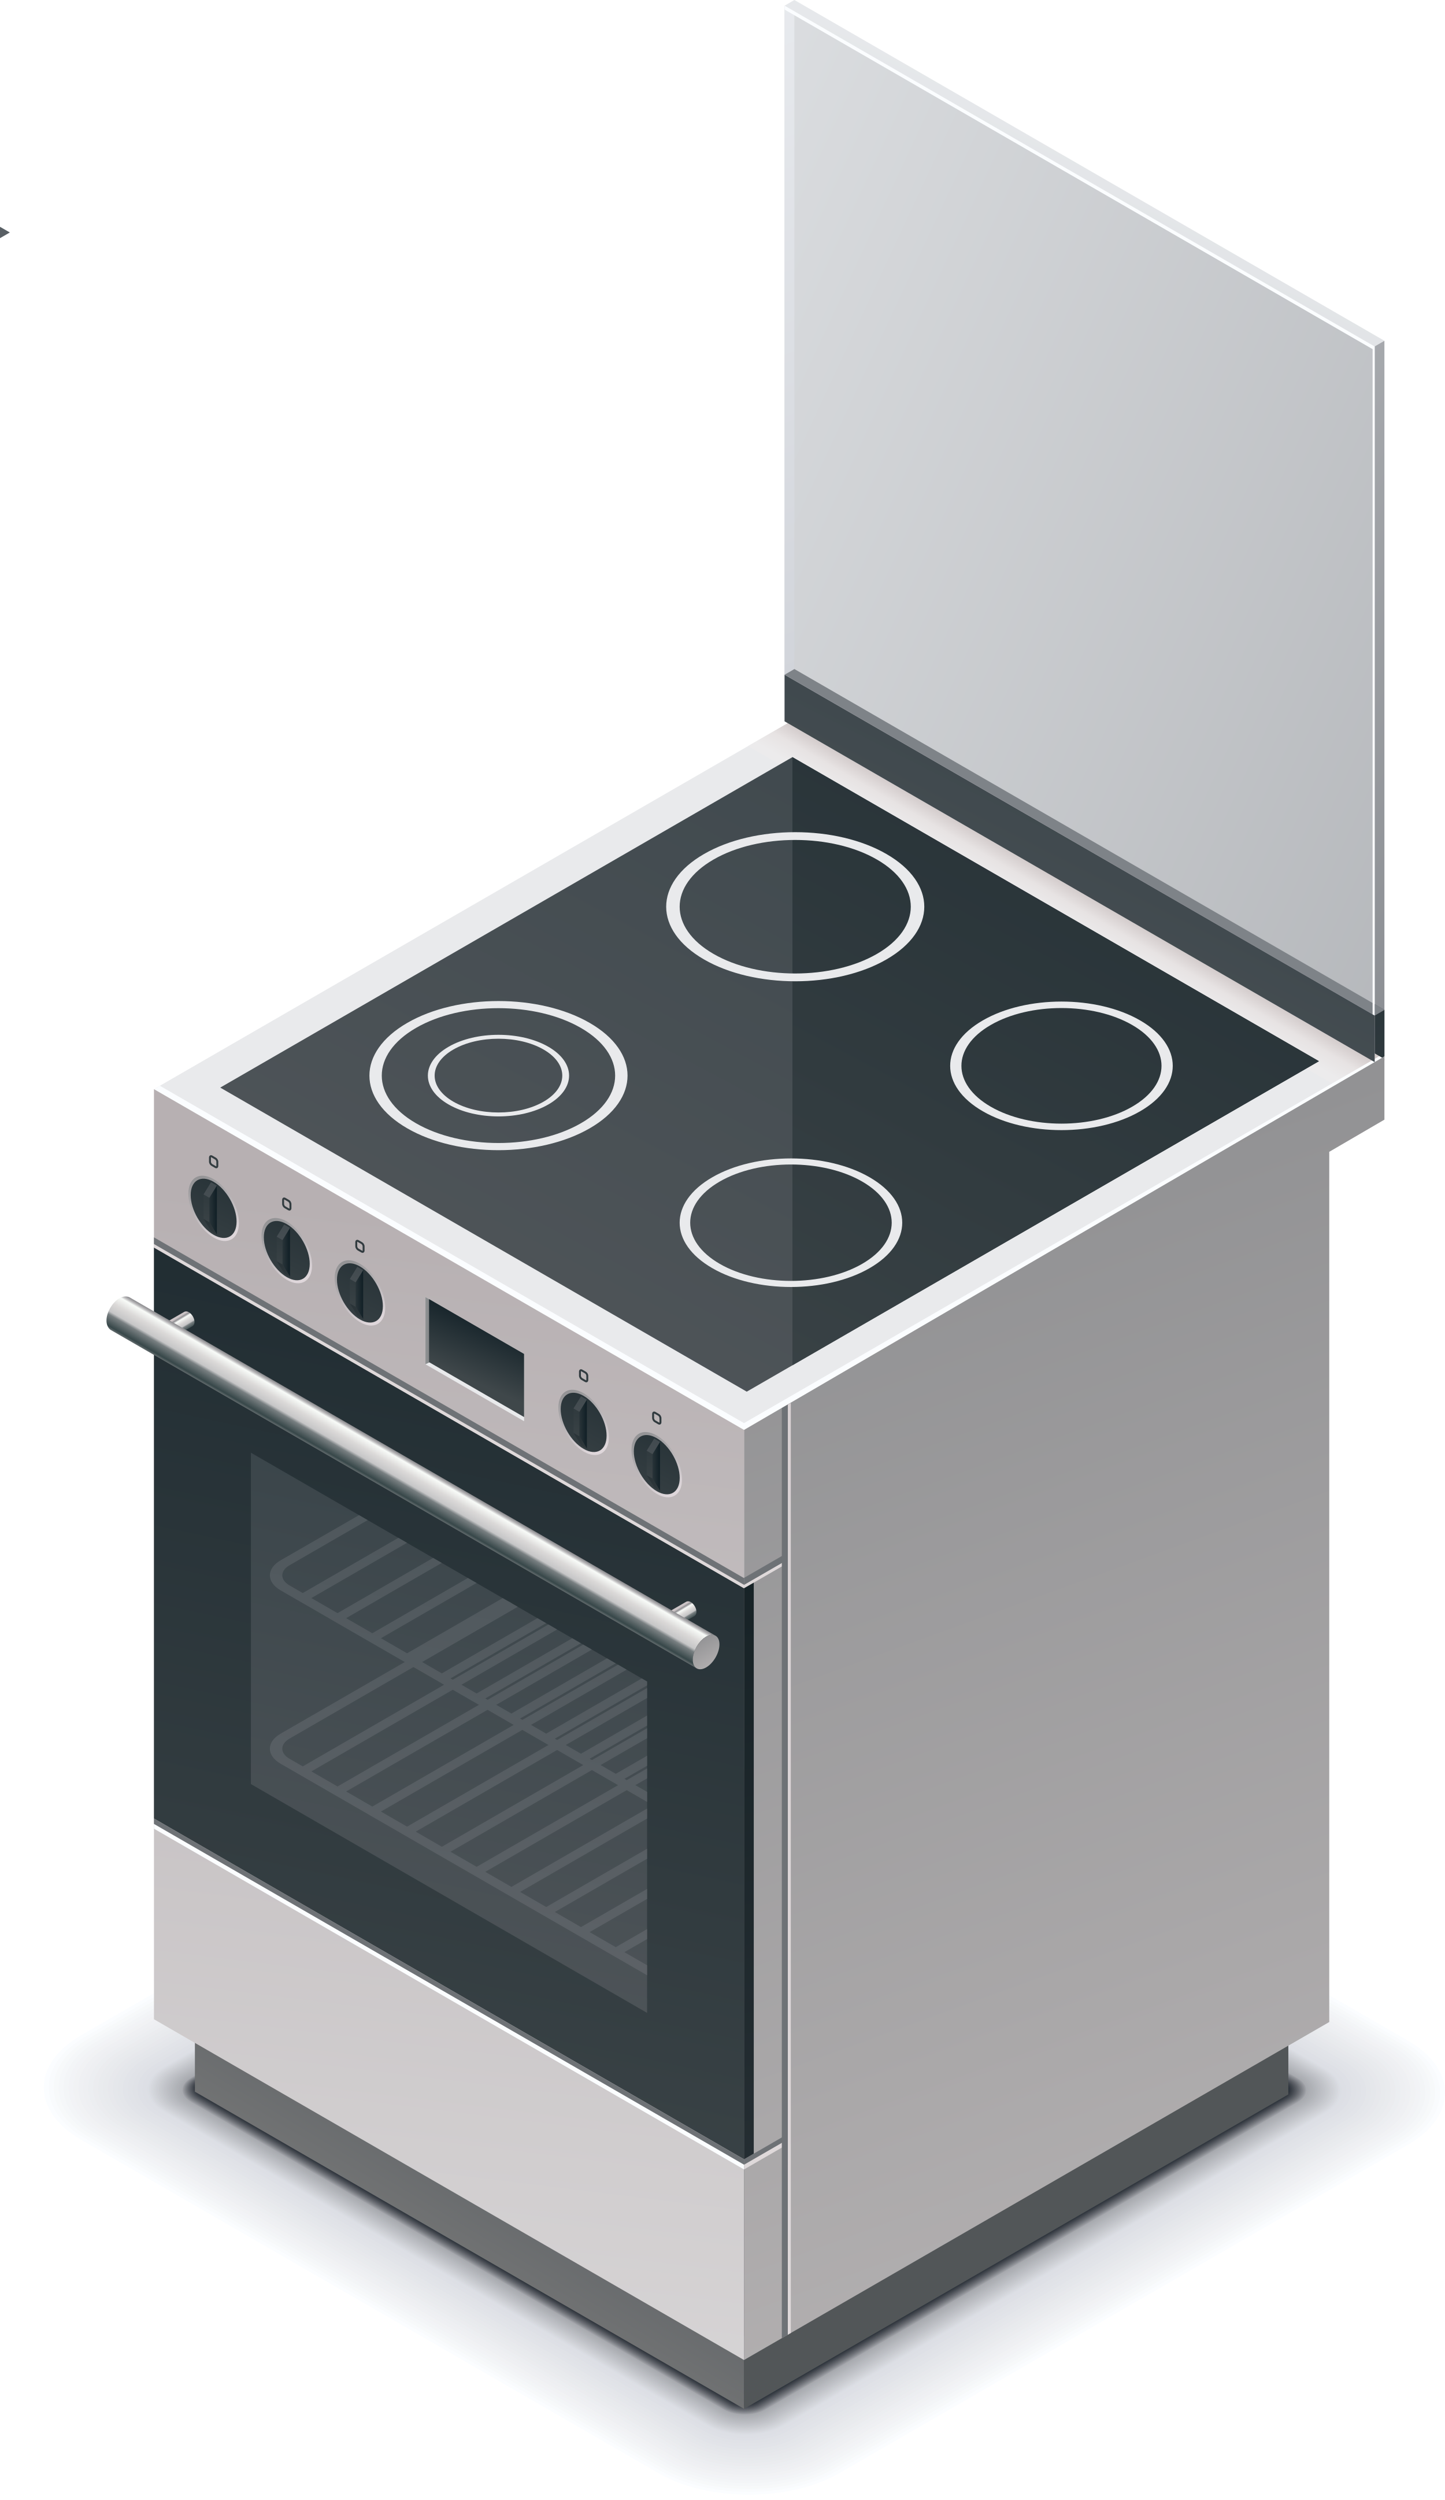 <?xml version="1.0" encoding="UTF-8"?> <svg xmlns="http://www.w3.org/2000/svg" width="170" height="294" viewBox="0 0 170 294" fill="none"> <path fill-rule="evenodd" clip-rule="evenodd" d="M1.155 27.344L0.003 28.01H0V26.676L1.155 27.341V27.344Z" fill="url(#paint0_linear)"></path> <path fill-rule="evenodd" clip-rule="evenodd" d="M162.874 40.078L161.724 40.743L92.306 0.668L93.459 0L162.874 40.078Z" fill="url(#paint1_linear)"></path> <path fill-rule="evenodd" clip-rule="evenodd" d="M161.72 124.911L162.872 124.245V40.078L161.72 40.743V124.911Z" fill="url(#paint2_linear)"></path> <path fill-rule="evenodd" clip-rule="evenodd" d="M159.144 45.228C159.925 45.678 160.559 45.313 160.559 44.41C160.559 43.507 159.922 42.408 159.144 41.958C158.362 41.508 157.725 41.873 157.725 42.776C157.725 43.679 158.362 44.778 159.144 45.228ZM95.465 8.466C96.247 8.916 96.881 8.551 96.881 7.648C96.881 6.745 96.247 5.646 95.465 5.196C94.684 4.746 94.049 5.108 94.049 6.011C94.049 6.915 94.686 8.013 95.465 8.466Z" fill="url(#paint3_linear)"></path> <path fill-rule="evenodd" clip-rule="evenodd" d="M162.873 118.769L161.723 119.434V124.908L162.873 124.245V118.769Z" fill="url(#paint4_linear)"></path> <path fill-rule="evenodd" clip-rule="evenodd" d="M162.872 118.769L161.723 119.434L161.72 119.432V118.098L162.872 118.766V118.769Z" fill="url(#paint5_linear)"></path> <path fill-rule="evenodd" clip-rule="evenodd" d="M9.531 239.384L76.426 200.765C82.268 197.393 91.827 197.393 97.674 200.765L165.62 239.993C171.461 243.365 171.458 248.893 165.62 252.262L98.727 290.884C92.889 294.251 83.318 294.254 77.48 290.884L9.531 251.656C3.692 248.284 3.687 242.759 9.531 239.384Z" fill="#FBFDFF"></path> <path fill-rule="evenodd" clip-rule="evenodd" d="M9.993 239.563C11.001 238.979 75.724 201.617 76.732 201.034C82.418 197.752 91.714 197.755 97.4 201.034C99.013 201.965 163.542 239.22 165.158 240.152C170.844 243.433 170.838 248.808 165.158 252.087C164.15 252.67 99.43 290.035 98.422 290.618C92.742 293.894 83.431 293.894 77.754 290.618C76.14 289.687 11.61 252.429 9.993 251.498C4.313 248.216 4.307 242.844 9.993 239.563Z" fill="#F9FBFD"></path> <path fill-rule="evenodd" clip-rule="evenodd" d="M10.451 239.741C12.473 238.574 75.022 202.464 77.044 201.297C82.565 198.109 91.606 198.109 97.131 201.297C100.361 203.163 161.472 238.441 164.7 240.307C170.221 243.496 170.216 248.72 164.7 251.905C162.678 253.072 100.132 289.182 98.11 290.352C92.595 293.534 83.542 293.537 78.023 290.352C74.793 288.486 13.68 253.205 10.451 251.339C4.936 248.153 4.93 242.929 10.451 239.741Z" fill="#F7F9FA"></path> <path fill-rule="evenodd" clip-rule="evenodd" d="M10.912 239.919C13.945 238.169 74.319 203.316 77.349 201.563C82.715 198.465 91.49 198.468 96.855 201.563C101.7 204.361 159.393 237.668 164.237 240.466C169.603 243.564 169.598 248.635 164.237 251.73C161.208 253.48 100.836 288.336 97.804 290.086C92.444 293.181 83.657 293.181 78.297 290.086C73.453 287.291 15.757 253.981 10.912 251.183C5.555 248.085 5.549 243.014 10.912 239.919Z" fill="#F5F7F9"></path> <path fill-rule="evenodd" clip-rule="evenodd" d="M11.374 240.095C15.417 237.762 73.611 204.165 77.657 201.829C82.862 198.822 91.376 198.822 96.583 201.829C103.042 205.556 157.317 236.892 163.776 240.622C168.98 243.626 168.975 248.547 163.776 251.549C159.73 253.882 101.539 287.481 97.492 289.817C92.294 292.818 83.765 292.821 78.566 289.817C72.108 286.088 17.833 254.751 11.374 251.022C6.175 248.023 6.169 243.102 11.374 240.095Z" fill="#F3F5F7"></path> <path fill-rule="evenodd" clip-rule="evenodd" d="M11.833 240.276C16.888 237.357 72.91 205.015 77.964 202.099C83.01 199.185 91.261 199.188 96.31 202.099C104.385 206.759 155.242 236.122 163.315 240.783C168.358 243.694 168.355 248.465 163.315 251.373C158.261 254.292 102.242 286.637 97.187 289.554C92.147 292.462 83.882 292.462 78.842 289.554C70.766 284.893 19.909 255.527 11.833 250.866C6.796 247.958 6.79 243.187 11.833 240.276Z" fill="#F2F3F6"></path> <path fill-rule="evenodd" clip-rule="evenodd" d="M12.295 240.452C18.36 236.952 72.208 205.862 78.276 202.362C83.16 199.542 91.153 199.542 96.038 202.362C105.727 207.957 153.167 235.341 162.857 240.936C167.741 243.756 167.735 248.377 162.857 251.195C156.789 254.694 102.944 285.785 96.876 289.287C91.997 292.102 83.992 292.105 79.114 289.287C69.424 283.692 21.985 256.305 12.295 250.71C7.416 247.893 7.411 243.272 12.295 240.452Z" fill="#F1F2F4"></path> <path fill-rule="evenodd" clip-rule="evenodd" d="M12.756 240.63C19.832 236.547 71.505 206.714 78.581 202.628C83.307 199.898 91.037 199.901 95.763 202.628C107.066 209.155 151.088 234.568 162.392 241.094C167.118 243.824 167.112 248.292 162.392 251.019C155.316 255.102 103.643 284.938 96.567 289.021C91.847 291.748 84.105 291.748 79.385 289.021C68.082 282.494 24.06 257.081 12.756 250.555C8.036 247.828 8.033 243.36 12.756 240.63Z" fill="#EFF0F3"></path> <path fill-rule="evenodd" clip-rule="evenodd" d="M13.217 240.809C21.304 236.139 70.805 207.563 78.889 202.891C83.456 200.255 90.926 200.255 95.493 202.891C108.413 210.352 149.012 233.792 161.932 241.25C166.497 243.889 166.494 248.205 161.932 250.838C153.848 255.507 104.35 284.086 96.263 288.755C91.701 291.388 84.221 291.391 79.659 288.755C66.739 281.297 26.137 257.854 13.217 250.396C8.655 247.76 8.65 243.445 13.217 240.809Z" fill="#EEEFF2"></path> <path fill-rule="evenodd" clip-rule="evenodd" d="M13.679 240.987C22.777 235.737 70.103 208.413 79.201 203.16C83.607 200.618 90.819 200.62 95.222 203.16C109.756 211.553 146.943 233.019 161.474 241.412C165.88 243.954 165.874 248.122 161.474 250.665C152.376 255.915 105.053 283.239 95.952 288.492C91.552 291.032 84.332 291.032 79.931 288.492C65.397 280.102 28.21 258.633 13.679 250.24C9.276 247.698 9.27 243.53 13.679 240.987Z" fill="#ECEEF1"></path> <path fill-rule="evenodd" clip-rule="evenodd" d="M14.14 241.162C24.246 235.327 69.4 209.259 79.506 203.424C83.753 200.974 90.702 200.974 94.949 203.424C111.098 212.748 144.864 232.243 161.012 241.567C165.259 244.019 165.254 248.034 161.012 250.484C150.906 256.32 105.754 282.387 95.646 288.223C91.404 290.669 84.447 290.672 80.203 288.223C64.054 278.898 30.288 259.403 14.14 250.079C9.898 247.63 9.893 243.614 14.14 241.162Z" fill="#EBECEF"></path> <path fill-rule="evenodd" clip-rule="evenodd" d="M14.599 241.344C25.721 234.922 68.693 210.115 79.815 203.693C83.901 201.331 90.589 201.334 94.675 203.693C112.437 213.949 142.789 231.47 160.554 241.726C164.637 244.085 164.634 247.95 160.554 250.305C149.431 256.727 106.46 281.537 95.338 287.957C91.257 290.315 84.558 290.315 80.478 287.957C62.715 277.704 32.364 260.179 14.599 249.923C10.516 247.567 10.513 243.702 14.599 241.344Z" fill="#E9EBEE"></path> <path fill-rule="evenodd" clip-rule="evenodd" d="M15.061 241.519C27.191 234.514 67.991 210.961 80.124 203.956C84.054 201.688 90.476 201.688 94.406 203.956C113.786 215.143 140.714 230.691 160.093 241.882C164.02 244.15 164.017 247.862 160.093 250.127C147.962 257.132 107.163 280.688 95.029 287.69C91.105 289.956 84.672 289.958 80.747 287.69C61.368 276.503 34.44 260.955 15.061 249.765C11.139 247.499 11.134 243.787 15.061 241.519Z" fill="#E8EAED"></path> <path fill-rule="evenodd" clip-rule="evenodd" d="M15.522 241.697C28.663 234.112 67.288 211.811 80.432 204.225C84.198 202.047 90.365 202.05 94.131 204.225C115.124 216.344 138.64 229.918 159.633 242.04C163.399 244.215 163.393 247.777 159.633 249.951C146.489 257.537 107.864 279.838 94.72 287.424C90.96 289.599 84.784 289.599 81.021 287.424C60.028 275.305 36.515 261.731 15.522 249.609C11.759 247.437 11.753 243.872 15.522 241.697Z" fill="#E7E8EC"></path> <path fill-rule="evenodd" clip-rule="evenodd" d="M15.981 241.876C30.133 233.704 66.587 212.66 80.739 204.488C84.346 202.407 90.25 202.407 93.86 204.488C116.467 217.542 136.563 229.143 159.17 242.196C162.774 244.277 162.771 247.689 159.17 249.77C145.017 257.942 108.567 278.986 94.412 287.158C90.81 289.236 84.898 289.239 81.291 287.158C58.684 274.107 38.588 262.504 15.981 249.45C12.38 247.372 12.374 243.957 15.981 241.876Z" fill="#E5E7EB"></path> <path fill-rule="evenodd" clip-rule="evenodd" d="M16.443 242.054C31.606 233.299 65.885 213.513 81.044 204.755C84.496 202.764 90.137 202.767 93.585 204.755C117.809 218.74 134.484 228.37 158.708 242.355C162.157 244.345 162.154 247.604 158.708 249.595C143.548 258.35 109.269 278.14 94.106 286.892C90.66 288.883 85.012 288.883 81.566 286.892C57.342 272.91 40.667 263.28 16.443 249.295C13 247.304 12.994 244.045 16.443 242.054Z" fill="#E4E6EA"></path> <path fill-rule="evenodd" clip-rule="evenodd" d="M16.904 242.23C33.077 232.894 65.181 214.359 81.355 205.018C84.642 203.121 90.028 203.121 93.316 205.018C119.153 219.937 132.413 227.591 158.251 242.507C161.539 244.407 161.533 247.519 158.251 249.414C142.078 258.749 109.973 277.284 93.797 286.623C90.515 288.52 85.124 288.523 81.836 286.623C55.999 271.706 42.741 264.053 16.904 249.136C13.619 247.242 13.613 244.13 16.904 242.23Z" fill="#E2E4E9"></path> <path fill-rule="evenodd" clip-rule="evenodd" d="M17.363 242.411C34.548 232.489 64.48 215.211 81.662 205.287C84.791 203.48 89.913 203.483 93.042 205.287C120.493 221.141 130.336 226.818 157.788 242.669C160.914 244.478 160.914 247.437 157.788 249.238C140.606 259.16 110.674 276.438 93.489 286.359C90.363 288.166 85.238 288.166 82.109 286.359C54.657 270.511 44.815 264.828 17.363 248.98C14.24 247.174 14.234 244.215 17.363 242.411Z" fill="#E1E3E8"></path> <path fill-rule="evenodd" clip-rule="evenodd" d="M17.828 242.587C36.023 232.082 63.778 216.058 81.973 205.553C84.944 203.84 89.803 203.84 92.77 205.553C121.839 222.336 128.261 226.042 157.329 242.825C160.297 244.538 160.294 247.349 157.329 249.06C139.131 259.565 111.376 275.588 93.181 286.093C90.216 287.804 85.349 287.806 82.384 286.093C53.315 269.311 46.896 265.604 17.828 248.822C14.863 247.112 14.857 244.303 17.828 242.587Z" fill="#E0E2E7"></path> <path fill-rule="evenodd" clip-rule="evenodd" d="M18.289 242.765C37.495 231.677 63.073 216.91 82.282 205.819C85.094 204.197 89.689 204.199 92.498 205.819C123.181 223.533 126.185 225.269 156.868 242.983C159.676 244.606 159.674 247.264 156.868 248.884C137.661 259.972 112.084 274.742 92.872 285.827C90.066 287.45 85.462 287.45 82.656 285.827C51.973 268.116 48.972 266.38 18.289 248.666C15.48 247.044 15.474 244.388 18.289 242.765Z" fill="#DEE0E6"></path> <path fill-rule="evenodd" clip-rule="evenodd" d="M18.748 242.943C38.968 231.272 62.371 217.757 82.591 206.082C85.241 204.553 89.579 204.553 92.226 206.082C124.523 224.731 124.112 224.49 156.409 243.139C159.056 244.668 159.054 247.177 156.409 248.703C136.189 260.374 112.786 273.889 92.563 285.561C89.919 287.09 85.575 287.093 82.928 285.561C50.631 266.915 51.044 267.156 18.748 248.507C16.103 246.981 16.098 244.473 18.748 242.943Z" fill="#DDDFE5"></path> <path fill-rule="evenodd" clip-rule="evenodd" d="M19.209 243.122C40.438 230.867 61.669 218.609 82.897 206.351C85.388 204.913 89.463 204.916 91.952 206.351C125.865 225.932 122.034 223.72 155.947 243.3C158.436 244.739 158.434 247.095 155.947 248.53C134.719 260.785 113.489 273.043 92.258 285.298C89.772 286.736 85.691 286.736 83.202 285.298C49.289 265.72 53.123 267.932 19.209 248.352C16.723 246.913 16.718 244.557 19.209 243.122Z" fill="#DBDEE4"></path> <path fill-rule="evenodd" clip-rule="evenodd" d="M19.361 243.178C40.57 230.935 61.784 218.688 82.998 206.436C85.436 205.029 89.425 205.032 91.86 206.436C125.754 226.005 121.9 223.78 155.791 243.348C158.226 244.756 158.223 247.063 155.791 248.468C134.583 260.711 113.369 272.958 92.152 285.207C89.72 286.614 85.724 286.614 83.289 285.207C49.396 265.641 53.252 267.867 19.361 248.298C16.929 246.893 16.924 244.586 19.361 243.178Z" fill="#D9DBE1"></path> <path fill-rule="evenodd" clip-rule="evenodd" d="M19.515 243.241C40.709 231.006 61.906 218.765 83.1 206.527C85.487 205.151 89.388 205.154 91.77 206.527C125.641 226.082 121.77 223.848 155.641 243.402C158.022 244.778 158.019 247.032 155.641 248.408C134.447 260.644 113.247 272.884 92.053 285.119C89.672 286.495 85.764 286.495 83.383 285.119C49.512 265.568 53.385 267.802 19.515 248.247C17.136 246.871 17.13 244.617 19.515 243.241Z" fill="#D6D8DE"></path> <path fill-rule="evenodd" clip-rule="evenodd" d="M19.671 243.297C40.848 231.074 62.028 218.844 83.205 206.615C85.538 205.27 89.352 205.27 91.683 206.615C125.531 226.158 121.637 223.91 155.486 243.456C157.816 244.801 157.813 247.007 155.486 248.352C134.309 260.575 113.129 272.805 91.952 285.031C89.624 286.376 85.804 286.376 83.477 285.031C49.626 265.491 53.522 267.739 19.674 248.193C17.343 246.848 17.338 244.645 19.671 243.297Z" fill="#D3D6DB"></path> <path fill-rule="evenodd" clip-rule="evenodd" d="M19.824 243.36C40.987 231.144 62.147 218.923 83.31 206.705C85.589 205.392 89.315 205.394 91.592 206.705C125.418 226.237 121.504 223.978 155.336 243.51C157.612 244.824 157.609 246.978 155.336 248.289C134.173 260.505 113.013 272.726 91.847 284.941C89.573 286.255 85.841 286.255 83.565 284.941C49.739 265.412 53.655 267.668 19.824 248.139C17.55 246.826 17.544 244.671 19.824 243.36Z" fill="#D1D3D8"></path> <path fill-rule="evenodd" clip-rule="evenodd" d="M19.976 243.416C41.119 231.21 62.265 219.003 83.408 206.79C85.634 205.508 89.272 205.511 91.495 206.79C125.301 226.311 121.368 224.04 155.174 243.558C157.397 244.841 157.394 246.945 155.174 248.227C134.031 260.434 112.885 272.641 91.739 284.85C89.519 286.133 85.875 286.133 83.652 284.85C49.846 265.33 53.782 267.603 19.976 248.086C17.756 246.803 17.751 244.702 19.976 243.416Z" fill="#CED0D6"></path> <path fill-rule="evenodd" clip-rule="evenodd" d="M20.13 243.479C41.259 231.28 62.385 219.082 83.514 206.881C85.686 205.629 89.236 205.632 91.408 206.881C125.197 226.39 121.238 224.105 155.027 243.615C157.196 244.866 157.193 246.922 155.027 248.171C133.898 260.369 112.769 272.567 91.64 284.765C89.474 286.017 85.915 286.017 83.746 284.765C49.96 265.259 53.919 267.544 20.13 248.035C17.963 246.786 17.958 244.73 20.13 243.479Z" fill="#CCCED3"></path> <path fill-rule="evenodd" clip-rule="evenodd" d="M20.285 243.535C41.394 231.348 62.506 219.161 83.615 206.969C85.733 205.745 89.202 205.748 91.317 206.969C125.083 226.467 121.107 224.168 154.871 243.666C156.989 244.889 156.983 246.891 154.871 248.111C133.762 260.298 112.65 272.485 91.538 284.675C89.425 285.895 85.951 285.898 83.836 284.675C50.07 265.18 54.048 267.476 20.285 247.981C18.169 246.763 18.167 244.759 20.285 243.535Z" fill="#C9CBD0"></path> <path fill-rule="evenodd" clip-rule="evenodd" d="M20.434 243.595C41.526 231.419 62.621 219.238 83.716 207.059C85.781 205.87 89.161 205.87 91.226 207.059C124.969 226.543 120.971 224.235 154.717 243.719C156.782 244.909 156.779 246.862 154.717 248.052C133.625 260.23 112.53 272.411 91.432 284.587C89.371 285.776 85.987 285.776 83.926 284.587C50.18 265.103 54.181 267.414 20.434 247.93C18.376 246.741 18.37 244.787 20.434 243.595Z" fill="#C6C9CE"></path> <path fill-rule="evenodd" clip-rule="evenodd" d="M20.591 243.654C41.666 231.487 62.745 219.317 83.82 207.144C85.833 205.986 89.123 205.986 91.136 207.144C124.86 226.617 120.839 224.298 154.563 243.77C156.573 244.928 156.571 246.834 154.563 247.992C133.488 260.159 112.407 272.329 91.332 284.499C89.324 285.657 86.025 285.657 84.018 284.499C50.294 265.03 54.315 267.349 20.591 247.876C18.584 246.718 18.578 244.815 20.591 243.654Z" fill="#C4C6CB"></path> <path fill-rule="evenodd" clip-rule="evenodd" d="M20.744 243.714C41.805 231.558 62.864 219.396 83.925 207.235C85.884 206.108 89.089 206.108 91.049 207.235C124.75 226.696 120.712 224.363 154.416 243.824C156.37 244.951 156.367 246.806 154.416 247.933C133.355 260.091 112.294 272.253 91.236 284.412C89.282 285.539 86.071 285.539 84.114 284.412C50.41 264.953 54.451 267.284 20.747 247.825C18.791 246.695 18.785 244.844 20.744 243.714Z" fill="#C1C3C9"></path> <path fill-rule="evenodd" clip-rule="evenodd" d="M20.897 243.773C41.941 231.623 62.982 219.475 84.026 207.325C85.932 206.224 89.046 206.227 90.952 207.325C124.636 226.769 120.576 224.428 154.254 243.872C156.16 244.974 156.154 246.774 154.254 247.873C133.21 260.02 112.169 272.17 91.122 284.318C89.222 285.416 86.099 285.419 84.196 284.318C50.515 264.874 54.575 267.218 20.897 247.771C18.997 246.672 18.994 244.874 20.897 243.773Z" fill="#BFC1C6"></path> <path fill-rule="evenodd" clip-rule="evenodd" d="M21.05 243.833C42.077 231.694 63.104 219.555 84.128 207.416C85.98 206.346 89.012 206.349 90.861 207.416C124.523 226.849 120.443 224.493 154.104 243.929C155.953 244.999 155.947 246.749 154.104 247.816C133.077 259.955 112.05 272.097 91.023 284.233C89.177 285.3 86.138 285.303 84.289 284.233C50.628 264.8 54.711 267.156 21.05 247.72C19.204 246.653 19.201 244.9 21.05 243.833Z" fill="#BCBEC4"></path> <path fill-rule="evenodd" clip-rule="evenodd" d="M21.205 243.892C42.215 231.762 63.223 219.634 84.233 207.501C86.034 206.462 88.975 206.465 90.773 207.501C124.415 226.923 120.315 224.553 153.954 243.977C155.752 245.016 155.746 246.718 153.954 247.754C132.944 259.882 111.934 272.012 90.924 284.142C89.128 285.179 86.178 285.182 84.383 284.142C50.744 264.724 54.844 267.091 21.205 247.667C19.41 246.63 19.407 244.928 21.205 243.892Z" fill="#BABCC1"></path> <path fill-rule="evenodd" clip-rule="evenodd" d="M21.358 243.951C42.351 231.832 63.341 219.711 84.334 207.592C86.081 206.586 88.936 206.586 90.683 207.592C124.302 226.999 120.179 224.623 153.798 244.031C155.539 245.036 155.536 246.689 153.798 247.695C132.805 259.814 111.812 271.938 90.819 284.055C89.077 285.06 86.214 285.06 84.473 284.055C50.854 264.647 54.977 267.026 21.358 247.615C19.617 246.607 19.611 244.959 21.358 243.951Z" fill="#B7BABF"></path> <path fill-rule="evenodd" clip-rule="evenodd" d="M21.511 244.008C42.485 231.9 63.461 219.79 84.437 207.679C86.133 206.703 88.899 206.703 90.593 207.679C124.189 227.078 120.046 224.686 153.645 244.082C155.339 245.059 155.333 246.658 153.645 247.635C132.672 259.743 111.696 271.856 90.717 283.964C89.027 284.938 86.255 284.941 84.564 283.964C50.965 264.565 55.111 266.958 21.511 247.562C19.824 246.585 19.821 244.988 21.511 244.008Z" fill="#B5B7BC"></path> <path fill-rule="evenodd" clip-rule="evenodd" d="M21.663 244.07C42.623 231.971 63.582 219.869 84.538 207.77C86.177 206.824 88.859 206.824 90.498 207.77C124.075 227.158 119.912 224.751 153.489 244.138C155.125 245.084 155.12 246.636 153.489 247.579C132.53 259.678 111.568 271.783 90.611 283.879C88.978 284.822 86.288 284.825 84.654 283.879C51.077 264.494 55.24 266.898 21.663 247.511C20.03 246.565 20.027 245.016 21.663 244.07Z" fill="#B2B5BA"></path> <path fill-rule="evenodd" clip-rule="evenodd" d="M21.82 244.127C42.762 232.037 63.701 219.949 84.643 207.855C86.232 206.941 88.826 206.941 90.411 207.855C123.971 227.229 119.783 224.813 153.34 244.187C154.925 245.101 154.92 246.605 153.34 247.517C132.397 259.607 111.455 271.698 90.513 283.789C88.93 284.7 86.328 284.703 84.748 283.789C51.189 264.415 55.377 266.833 21.82 247.457C20.237 246.545 20.234 245.045 21.82 244.127Z" fill="#B0B2B7"></path> <path fill-rule="evenodd" clip-rule="evenodd" d="M21.969 244.189C42.897 232.107 63.817 220.028 84.745 207.946C86.277 207.059 88.785 207.062 90.317 207.946C123.854 227.308 119.646 224.878 153.183 244.24C154.712 245.126 154.707 246.573 153.183 247.457C132.255 259.539 111.333 271.621 90.405 283.701C88.879 284.584 86.362 284.587 84.833 283.701C51.299 264.339 55.506 266.768 21.969 247.406C20.443 246.522 20.44 245.073 21.969 244.189Z" fill="#AEB0B5"></path> <path fill-rule="evenodd" clip-rule="evenodd" d="M22.125 244.246C43.033 232.175 63.941 220.107 84.847 208.033C86.325 207.181 88.746 207.181 90.227 208.033C123.741 227.384 119.513 224.943 153.027 244.294C154.505 245.146 154.502 246.548 153.027 247.4C132.119 259.471 111.211 271.542 90.303 283.613C88.828 284.462 86.401 284.465 84.926 283.613C51.412 264.262 55.639 266.703 22.125 247.352C20.65 246.5 20.647 245.101 22.125 244.246Z" fill="#ABAEB3"></path> <path fill-rule="evenodd" clip-rule="evenodd" d="M22.279 244.308C43.172 232.246 64.061 220.184 84.952 208.124C86.379 207.303 88.712 207.303 90.139 208.124C123.631 227.461 119.384 225.011 152.878 244.348C154.302 245.169 154.296 246.52 152.878 247.341C131.984 259.403 111.093 271.468 90.202 283.525C88.78 284.344 86.439 284.346 85.017 283.525C51.526 264.189 55.773 266.638 22.279 247.301C20.857 246.477 20.854 245.132 22.279 244.308Z" fill="#A9ABB0"></path> <path fill-rule="evenodd" clip-rule="evenodd" d="M22.431 244.365C43.305 232.314 64.177 220.263 85.051 208.209C86.424 207.419 88.669 207.419 90.046 208.209C123.517 227.534 119.247 225.071 152.722 244.396C154.092 245.186 154.086 246.486 152.722 247.279C131.848 259.33 110.973 271.383 90.099 283.435C88.732 284.222 86.478 284.225 85.107 283.435C51.636 264.109 55.906 266.573 22.431 247.247C21.064 246.455 21.061 245.158 22.431 244.365Z" fill="#A7A9AE"></path> <path fill-rule="evenodd" clip-rule="evenodd" d="M22.487 244.385C42.367 232.906 65.204 219.722 85.081 208.243C86.432 207.467 88.632 207.467 89.977 208.243C121.857 226.648 120.764 226.017 152.642 244.422C153.99 245.197 153.984 246.474 152.642 247.247C132.761 258.726 109.925 271.91 90.045 283.389C88.703 284.159 86.494 284.162 85.149 283.389C53.272 264.984 54.364 265.616 22.484 247.208C21.145 246.432 21.142 245.161 22.487 244.385Z" fill="#9EA0A6"></path> <path fill-rule="evenodd" clip-rule="evenodd" d="M22.547 244.402C41.433 233.497 66.232 219.184 85.118 208.277C86.438 207.515 88.598 207.515 89.918 208.277C120.201 225.762 122.285 226.968 152.568 244.45C153.888 245.211 153.882 246.46 152.568 247.222C133.682 258.126 108.883 272.442 89.997 283.347C88.68 284.106 86.517 284.108 85.2 283.347C54.917 265.862 52.83 264.656 22.547 247.174C21.23 246.412 21.227 245.163 22.547 244.402Z" fill="#97999F"></path> <path fill-rule="evenodd" clip-rule="evenodd" d="M22.602 244.422C40.495 234.092 67.255 218.643 85.148 208.311C86.442 207.563 88.557 207.563 89.851 208.311C118.543 224.875 123.801 227.914 152.493 244.475C153.785 245.223 153.779 246.446 152.493 247.191C134.601 257.517 107.837 272.969 89.945 283.301C88.656 284.043 86.533 284.046 85.244 283.301C56.552 266.734 51.294 263.699 22.602 247.134C21.314 246.389 21.311 245.166 22.602 244.422Z" fill="#909398"></path> <path fill-rule="evenodd" clip-rule="evenodd" d="M22.661 244.436C39.56 234.681 68.28 218.097 85.179 208.339C86.447 207.612 88.52 207.612 89.786 208.339C116.881 223.984 125.319 228.857 152.417 244.501C153.679 245.231 153.674 246.429 152.417 247.157C135.518 256.911 106.795 273.499 89.896 283.253C88.633 283.981 86.552 283.984 85.292 283.253C58.194 267.609 49.756 262.736 22.661 247.092C21.398 246.367 21.393 245.169 22.661 244.436Z" fill="#8A8C92"></path> <path fill-rule="evenodd" clip-rule="evenodd" d="M22.713 244.456C38.618 235.273 69.304 217.556 85.206 208.373C86.446 207.66 88.476 207.66 89.716 208.373C115.22 223.097 126.832 229.802 152.336 244.529C153.576 245.246 153.57 246.418 152.336 247.131C136.431 256.314 105.746 274.031 89.841 283.214C88.603 283.924 86.57 283.927 85.333 283.214C59.829 268.49 48.217 261.785 22.713 247.058C21.482 246.344 21.476 245.172 22.713 244.456Z" fill="#83868C"></path> <path fill-rule="evenodd" clip-rule="evenodd" d="M22.775 244.472C37.685 235.867 70.333 217.018 85.244 208.407C86.459 207.708 88.444 207.71 89.658 208.407C113.565 222.211 128.357 230.754 152.264 244.557C153.476 245.257 153.47 246.404 152.264 247.103C137.353 255.711 104.705 274.56 89.794 283.168C88.582 283.865 86.592 283.868 85.38 283.168C61.473 269.365 46.681 260.822 22.775 247.018C21.566 246.319 21.563 245.175 22.775 244.472Z" fill="#7D8086"></path> <path fill-rule="evenodd" clip-rule="evenodd" d="M22.828 244.492C36.745 236.459 71.355 216.474 85.272 208.441C86.461 207.759 88.401 207.759 89.587 208.441C111.903 221.325 129.869 231.699 152.181 244.583C153.368 245.268 153.362 246.392 152.181 247.075C138.267 255.108 103.654 275.093 89.737 283.126C88.554 283.805 86.606 283.808 85.425 283.126C63.11 270.239 45.141 259.867 22.828 246.984C21.647 246.299 21.644 245.177 22.828 244.492Z" fill="#777A80"></path> <path fill-rule="evenodd" clip-rule="evenodd" d="M22.887 244.512C35.807 237.051 72.38 215.933 85.303 208.472C86.464 207.804 88.364 207.804 89.522 208.472C110.243 220.436 131.386 232.642 152.11 244.608C153.268 245.277 153.263 246.375 152.11 247.041C139.187 254.502 102.615 275.619 89.689 283.081C88.534 283.743 86.628 283.746 85.473 283.081C64.752 271.114 43.608 258.911 22.887 246.944C21.729 246.276 21.726 245.18 22.887 244.512Z" fill="#71747A"></path> <path fill-rule="evenodd" clip-rule="evenodd" d="M22.941 244.529C34.87 237.643 73.405 215.395 85.334 208.506C86.467 207.852 88.324 207.855 89.457 208.506C108.584 219.546 132.904 233.591 152.031 244.634C153.161 245.288 153.155 246.361 152.031 247.015C140.102 253.902 101.567 276.149 89.638 283.038C88.508 283.687 86.645 283.689 85.515 283.038C66.388 271.995 42.068 257.953 22.941 246.908C21.814 246.254 21.811 245.183 22.941 244.529Z" fill="#6B6E75"></path> <path fill-rule="evenodd" clip-rule="evenodd" d="M23 244.546C33.932 238.235 74.432 214.852 85.364 208.537C86.474 207.898 88.284 207.898 89.391 208.537C106.924 218.657 134.418 234.537 151.954 244.659C153.061 245.299 153.055 246.347 151.954 246.981C141.021 253.293 100.522 276.676 89.586 282.99C88.482 283.624 86.667 283.627 85.563 282.99C68.03 272.867 40.533 256.991 23 246.868C21.895 246.231 21.893 245.186 23 244.546Z" fill="#66696F"></path> <path fill-rule="evenodd" clip-rule="evenodd" d="M23.054 244.563C32.996 238.826 75.455 214.308 85.396 208.569C86.478 207.946 88.245 207.948 89.326 208.569C105.265 217.774 135.939 235.482 151.878 244.685C152.957 245.308 152.951 246.33 151.878 246.953C141.936 252.69 99.475 277.208 89.536 282.945C88.46 283.568 86.682 283.57 85.606 282.945C69.667 273.742 38.996 256.034 23.054 246.831C21.981 246.208 21.975 245.189 23.054 244.563Z" fill="#60636A"></path> <path fill-rule="evenodd" clip-rule="evenodd" d="M23.114 244.583C32.058 239.418 76.483 213.767 85.427 208.603C86.484 207.997 88.205 207.997 89.261 208.603C103.606 216.888 137.457 236.428 151.802 244.713C152.855 245.319 152.849 246.316 151.802 246.922C142.857 252.087 98.43 277.738 89.485 282.899C88.437 283.505 86.704 283.508 85.654 282.899C71.309 274.617 37.458 255.077 23.114 246.794C22.066 246.188 22.06 245.192 23.114 244.583Z" fill="#5A5E65"></path> <path fill-rule="evenodd" clip-rule="evenodd" d="M23.167 244.6C31.121 240.01 77.504 213.229 85.458 208.637C86.486 208.045 88.165 208.048 89.193 208.637C101.943 216.001 138.969 237.377 151.719 244.739C152.744 245.33 152.739 246.305 151.719 246.896C143.768 251.486 97.382 278.267 89.431 282.857C88.409 283.449 86.718 283.451 85.696 282.857C72.946 275.495 35.92 254.12 23.167 246.758C22.148 246.166 22.142 245.195 23.167 244.6Z" fill="#555960"></path> <path fill-rule="evenodd" clip-rule="evenodd" d="M23.228 244.62C30.185 240.602 78.533 212.688 85.49 208.67C86.493 208.093 88.129 208.096 89.129 208.67C100.285 215.112 140.49 238.325 151.647 244.767C152.646 245.342 152.641 246.29 151.647 246.865C144.687 250.883 96.338 278.796 89.381 282.812C88.384 283.386 86.739 283.389 85.743 282.812C74.586 276.373 34.384 253.16 23.228 246.718C22.231 246.143 22.225 245.197 23.228 244.62Z" fill="#50545B"></path> <path fill-rule="evenodd" clip-rule="evenodd" d="M23.281 244.64C29.244 241.194 79.555 212.145 85.518 208.704C86.495 208.144 88.087 208.144 89.061 208.704C98.626 214.226 142.002 239.271 151.567 244.792C152.541 245.353 152.535 246.276 151.567 246.837C145.604 250.28 95.29 279.329 89.327 282.769C88.359 283.327 86.756 283.33 85.787 282.769C76.222 277.248 32.846 252.205 23.281 246.684C22.313 246.12 22.31 245.2 23.281 244.64Z" fill="#4B4F56"></path> <path fill-rule="evenodd" clip-rule="evenodd" d="M23.341 244.657C28.31 241.788 80.583 211.607 85.555 208.736C86.504 208.189 88.053 208.192 89.001 208.736C96.969 213.337 143.525 240.217 151.493 244.818C152.439 245.362 152.433 246.262 151.493 246.806C146.524 249.674 94.248 279.855 89.279 282.724C88.336 283.267 86.776 283.27 85.833 282.724C77.865 278.123 31.308 251.246 23.341 246.644C22.398 246.095 22.395 245.203 23.341 244.657Z" fill="#454A51"></path> <path fill-rule="evenodd" clip-rule="evenodd" d="M23.394 244.674C27.369 242.377 81.608 211.063 85.583 208.767C86.503 208.234 88.01 208.234 88.933 208.767C95.309 212.448 145.04 241.16 151.414 244.841C152.334 245.373 152.328 246.245 151.414 246.775C147.438 249.071 93.2 280.382 89.225 282.679C88.31 283.208 86.795 283.211 85.875 282.679C79.501 278.998 29.771 250.289 23.394 246.605C22.479 246.075 22.477 245.206 23.394 244.674Z" fill="#40454D"></path> <path fill-rule="evenodd" clip-rule="evenodd" d="M23.454 244.691C26.435 242.972 82.633 210.522 85.615 208.798C86.509 208.283 87.973 208.285 88.865 208.798C93.645 211.562 146.555 242.108 151.337 244.869C152.229 245.384 152.224 246.228 151.337 246.743C148.356 248.465 92.158 280.912 89.177 282.633C88.287 283.149 86.815 283.151 85.926 282.633C81.146 279.873 28.236 249.326 23.454 246.568C22.564 246.053 22.559 245.209 23.454 244.691Z" fill="#3C4148"></path> <path fill-rule="evenodd" clip-rule="evenodd" d="M23.507 244.71C25.495 243.564 83.655 209.979 85.643 208.832C86.515 208.331 87.934 208.334 88.797 208.832C91.986 210.672 148.073 243.054 151.261 244.894C152.127 245.396 152.122 246.217 151.261 246.715C149.273 247.862 91.111 281.444 89.123 282.591C88.259 283.089 86.829 283.092 85.969 282.591C82.78 280.75 26.696 248.372 23.507 246.531C22.649 246.03 22.644 245.211 23.507 244.71Z" fill="#373C44"></path> <path fill-rule="evenodd" clip-rule="evenodd" d="M23.567 244.727C24.561 244.155 84.683 209.441 85.68 208.866C86.521 208.382 87.897 208.385 88.738 208.866C90.332 209.786 149.591 244.003 151.188 244.923C152.026 245.407 152.02 246.203 151.188 246.687C150.191 247.259 90.069 281.973 89.075 282.545C88.237 283.03 86.852 283.032 86.017 282.545C84.423 281.625 25.161 247.412 23.567 246.494C22.732 246.007 22.726 245.214 23.567 244.727Z" fill="#323840"></path> <path fill-rule="evenodd" clip-rule="evenodd" d="M23.621 244.747L85.708 208.9C86.523 208.43 87.857 208.433 88.67 208.9L151.108 244.948C151.921 245.418 151.915 246.188 151.108 246.658L89.021 282.503C88.211 282.97 86.869 282.973 86.059 282.503L23.621 246.457C22.814 245.985 22.808 245.217 23.621 244.747Z" fill="#2D343C"></path> <path fill-rule="evenodd" clip-rule="evenodd" d="M151.57 237.816L87.531 274.787V283.31L151.57 246.336V237.816Z" fill="url(#paint6_linear)"></path> <path fill-rule="evenodd" clip-rule="evenodd" d="M162.966 124.625L87.531 168.179L18.116 128.099L93.554 84.547L162.966 124.625Z" fill="#E9EAEC"></path> <path fill-rule="evenodd" clip-rule="evenodd" d="M162.967 124.625L157.417 127.83L88.002 87.752L93.552 84.547L162.967 124.625Z" fill="url(#paint7_linear)"></path> <path fill-rule="evenodd" clip-rule="evenodd" d="M162.966 124.625L87.531 168.179L18.113 128.102L18.81 127.7L87.531 167.378L162.27 124.223L162.966 124.625Z" fill="#FBFDFF"></path> <path fill-rule="evenodd" clip-rule="evenodd" d="M22.93 237.49L87.531 274.787V283.31L22.93 246.013V237.49Z" fill="url(#paint8_linear)"></path> <path fill-rule="evenodd" clip-rule="evenodd" d="M87.531 168.179V175.618V277.568L156.383 237.816V135.469L162.873 131.684V124.245L87.531 168.179Z" fill="url(#paint9_linear)"></path> <path fill-rule="evenodd" clip-rule="evenodd" d="M18.113 128.102L87.531 168.179V277.568L18.113 237.49V128.102Z" fill="url(#paint10_linear)"></path> <path fill-rule="evenodd" clip-rule="evenodd" d="M18.113 146.728L87.531 186.802V253.958L18.113 213.88V146.728Z" fill="url(#paint11_linear)"></path> <path fill-rule="evenodd" clip-rule="evenodd" d="M18.113 146.728L87.531 186.803V186.168L18.113 146.091V146.728Z" fill="url(#paint12_linear)"></path> <path fill-rule="evenodd" clip-rule="evenodd" d="M18.113 215.078L87.531 255.156V254.522L18.113 214.444V215.078Z" fill="#FBFDFF"></path> <path fill-rule="evenodd" clip-rule="evenodd" d="M18.113 146.317L87.531 186.395V185.605L18.113 145.53V146.317Z" fill="#6E7276"></path> <path fill-rule="evenodd" clip-rule="evenodd" d="M18.113 214.518L87.531 254.592V253.958L18.113 213.88V214.518Z" fill="#6E7276"></path> <path fill-rule="evenodd" clip-rule="evenodd" d="M29.517 170.855L76.127 197.766V236.742L29.517 209.829V170.855Z" fill="url(#paint13_linear)"></path> <path fill-rule="evenodd" clip-rule="evenodd" d="M42.237 178.2L43.254 178.786L34.051 184.101C33.491 184.424 33.21 184.854 33.21 185.282C33.21 185.707 33.491 186.137 34.051 186.46L35.617 187.363L46.867 180.87L47.883 181.457L36.633 187.952L39.709 189.725L50.955 183.232L51.972 183.821L40.725 190.314L43.8 192.089L55.047 185.593L56.064 186.182L44.817 192.675L47.889 194.45L59.139 187.958L60.155 188.544L48.905 195.037L51.98 196.812L63.23 190.319L64.247 190.908L52.997 197.401L56.072 199.176L67.322 192.681L68.338 193.27L57.089 199.762L60.164 201.538L71.411 195.045L72.427 195.631L61.18 202.124L64.255 203.899L75.502 197.407L76.122 197.766V198.222L65.275 204.488L68.347 206.264L76.122 201.773V202.948L69.369 206.85L72.444 208.625L76.128 206.499V207.674L73.463 209.211L76.128 210.752V211.862V211.876V211.93L76.04 211.879L76.029 211.87L76.015 211.862L71.948 209.517L71.934 209.509L71.92 209.5L67.854 207.153L67.84 207.144L67.829 207.139L63.76 204.791L63.748 204.783L63.734 204.774L59.665 202.43L59.654 202.421L59.64 202.413L55.574 200.065L55.559 200.057L55.545 200.051L51.479 197.704L51.465 197.695L51.451 197.687L47.385 195.342L47.371 195.334L47.359 195.325L43.29 192.978L43.279 192.97L43.265 192.964L39.196 190.617L39.185 190.608L39.171 190.6L35.105 188.252L35.09 188.247L35.076 188.238L33.015 187.046C32.171 186.562 31.752 185.922 31.752 185.282C31.752 184.639 32.171 183.999 33.015 183.512L42.237 178.2ZM35.093 188.238L35.121 188.252L35.093 188.238ZM39.185 190.6L39.21 190.617L39.185 190.6ZM43.279 192.964L43.305 192.978L43.279 192.964ZM47.371 195.325L47.396 195.342L47.371 195.325ZM51.459 197.687L51.488 197.704L51.459 197.687ZM55.554 200.051L55.582 200.065L55.554 200.051ZM59.645 202.413L59.671 202.43L59.645 202.413ZM63.737 204.774L63.763 204.791L63.737 204.774ZM67.832 207.139L67.857 207.153L67.832 207.139ZM71.92 209.5L71.948 209.517L71.92 209.5ZM76.012 211.862L76.037 211.879L76.012 211.862Z" fill="url(#paint14_linear)"></path> <path fill-rule="evenodd" clip-rule="evenodd" d="M59.895 188.394L60.912 188.98L34.052 204.488C33.491 204.814 33.211 205.241 33.211 205.669C33.211 206.094 33.491 206.524 34.052 206.847L35.618 207.75L64.522 191.061L65.539 191.65L36.634 208.339L39.709 210.114L68.614 193.425L69.63 194.011L40.726 210.7L43.801 212.476L72.705 195.787L73.722 196.373L44.817 213.062L47.89 214.837L76.126 198.536V199.711L48.909 215.426L51.984 217.202L76.126 203.262V204.437L53.001 217.788L56.076 219.563L76.126 207.988V209.16L57.092 220.152L60.167 221.925L76.126 212.711V213.886L61.187 222.514L64.261 224.289L76.126 217.437V218.612L65.278 224.875L68.35 226.651L76.126 222.163V223.338L69.367 227.239L72.442 229.012L76.126 226.886V228.061L73.461 229.601L76.126 231.141V232.251V232.266V232.319L76.038 232.266L76.027 232.26L76.013 232.251L71.946 229.904L71.932 229.896L71.918 229.887L67.852 227.54L67.838 227.534L67.826 227.525L63.758 225.178L63.746 225.173L63.732 225.164L59.663 222.817L59.652 222.808L59.638 222.8L55.572 220.452L55.557 220.447L55.543 220.438L51.477 218.091L51.463 218.082L51.449 218.077L47.383 215.729L47.368 215.721L47.357 215.712L43.288 213.368L43.277 213.359L43.263 213.351L39.194 211.003L39.183 210.995L39.168 210.989L35.102 208.642L35.088 208.633L35.074 208.625L33.013 207.436C32.169 206.949 31.75 206.309 31.75 205.669C31.75 205.029 32.169 204.389 33.013 203.902L59.895 188.394ZM35.094 208.625L35.122 208.642L35.094 208.625ZM39.185 210.989L39.211 211.003L39.185 210.989ZM43.28 213.351L43.305 213.368L43.28 213.351ZM47.371 215.712L47.397 215.729L47.371 215.712ZM51.46 218.077L51.489 218.091L51.46 218.077ZM55.555 220.438L55.583 220.452L55.555 220.438ZM59.646 222.8L59.672 222.817L59.646 222.8ZM63.738 225.164L63.763 225.178L63.738 225.164ZM67.832 227.525L67.858 227.54L67.832 227.525ZM71.921 229.887L71.949 229.904L71.921 229.887ZM76.013 232.251L76.038 232.266L76.013 232.251Z" fill="url(#paint15_linear)"></path> <path fill-rule="evenodd" clip-rule="evenodd" d="M92.045 184.195L87.531 186.802V186.395L92.045 183.787V184.195Z" fill="url(#paint16_linear)"></path> <path fill-rule="evenodd" clip-rule="evenodd" d="M92.045 183.787L87.531 186.395V185.579L92.045 182.971V183.787Z" fill="#6E7276"></path> <path fill-rule="evenodd" clip-rule="evenodd" d="M92.045 252.548L87.531 255.156V254.592L92.045 251.984V252.548Z" fill="url(#paint17_linear)"></path> <path fill-rule="evenodd" clip-rule="evenodd" d="M92.045 251.984L87.531 254.592V253.958L92.045 251.35V251.984Z" fill="#6E7276"></path> <path fill-rule="evenodd" clip-rule="evenodd" d="M78.072 189.92L80.764 188.365C81.484 188.094 82.33 189.56 81.736 190.05L79.046 191.605L79.128 191.537L79.19 191.438L79.233 191.313L79.247 191.16L79.233 190.993L79.193 190.818L79.128 190.645L79.046 190.478L78.944 190.322L78.828 190.181L78.698 190.059L78.559 189.965L78.42 189.9L78.293 189.872L78.174 189.878L78.072 189.92Z" fill="url(#paint18_linear)"></path> <path fill-rule="evenodd" clip-rule="evenodd" d="M19.02 155.825L21.71 154.271C22.432 153.999 23.279 155.466 22.684 155.956L19.991 157.51L20.076 157.442L20.139 157.346L20.181 157.218L20.192 157.066L20.178 156.899L20.139 156.723L20.076 156.55L19.994 156.383L19.892 156.227L19.776 156.086L19.646 155.964L19.507 155.871L19.368 155.808L19.238 155.78L19.122 155.783L19.02 155.825Z" fill="url(#paint19_linear)"></path> <path fill-rule="evenodd" clip-rule="evenodd" d="M81.965 196.223L12.985 156.397C11.629 155.282 13.56 151.937 15.202 152.558L84.182 192.383L83.949 192.295L83.683 192.281L83.389 192.344L83.075 192.491L82.76 192.709L82.466 192.986L82.2 193.306L81.967 193.66L81.778 194.043L81.63 194.433L81.54 194.827L81.509 195.212L81.54 195.557L81.63 195.846L81.778 196.07L81.965 196.223Z" fill="url(#paint20_linear)"></path> <path fill-rule="evenodd" clip-rule="evenodd" d="M83.072 196.113C82.206 196.614 81.504 196.206 81.504 195.206C81.504 194.207 82.206 192.992 83.072 192.491C83.939 191.993 84.641 192.398 84.641 193.394C84.641 194.397 83.939 195.611 83.072 196.113Z" fill="url(#paint21_linear)"></path> <path fill-rule="evenodd" clip-rule="evenodd" d="M77.27 175.7C78.91 176.646 80.243 175.878 80.243 173.981C80.243 172.084 78.91 169.779 77.268 168.833C75.628 167.885 74.294 168.652 74.294 170.546C74.294 172.441 75.628 174.751 77.27 175.7Z" fill="url(#paint22_linear)"></path> <path fill-rule="evenodd" clip-rule="evenodd" d="M77.27 175.383C78.759 176.244 79.965 175.544 79.965 173.823C79.965 172.101 78.756 170.006 77.267 169.148C75.78 168.287 74.568 168.981 74.568 170.705C74.568 172.424 75.777 174.522 77.27 175.383Z" fill="url(#paint23_linear)"></path> <path fill-rule="evenodd" clip-rule="evenodd" d="M76.965 169.188L77.647 169.584V175.338L76.965 174.941L76.381 173.591L76.359 171.198L76.965 169.188Z" fill="url(#paint24_linear)"></path> <path fill-rule="evenodd" clip-rule="evenodd" d="M76.965 169.188L77.137 169.287L77.307 169.388L77.477 169.485L77.647 169.584L76.763 171.025V172.461V173.899L77.647 175.338L77.477 175.241L77.307 175.142L77.137 175.043L76.965 174.941L76.081 173.506V172.067V170.629L76.965 169.188Z" fill="url(#paint25_linear)"></path> <path fill-rule="evenodd" clip-rule="evenodd" d="M76.763 173.899L77.647 175.338L77.477 175.241L77.307 175.142L77.137 175.043L76.965 174.941L76.081 173.506L76.763 173.899Z" fill="url(#paint26_linear)"></path> <path fill-rule="evenodd" clip-rule="evenodd" d="M76.965 169.188L77.137 169.287L77.307 169.388L77.477 169.485L77.647 169.584L76.763 171.025L76.081 170.629L76.965 169.188Z" fill="url(#paint27_linear)"></path> <path d="M77.415 167.503L76.999 167.259H76.996C76.922 167.214 76.849 167.14 76.803 167.055C76.752 166.97 76.724 166.871 76.724 166.781V166.288C76.724 166.228 76.738 166.175 76.763 166.132H76.761C76.783 166.095 76.812 166.067 76.846 166.047C76.88 166.027 76.916 166.016 76.959 166.016C77.01 166.016 77.061 166.033 77.115 166.064L77.12 166.067L77.539 166.308V166.311V166.308C77.616 166.356 77.687 166.43 77.735 166.514C77.783 166.599 77.814 166.696 77.814 166.789V167.279C77.814 167.338 77.8 167.392 77.774 167.438C77.755 167.474 77.723 167.5 77.692 167.52C77.656 167.539 77.621 167.554 77.579 167.554C77.528 167.554 77.477 167.537 77.423 167.506L77.415 167.503ZM77.112 167.061L77.531 167.302L77.537 167.307C77.554 167.316 77.568 167.321 77.579 167.321C77.582 167.313 77.585 167.299 77.585 167.276V166.786C77.585 166.735 77.565 166.679 77.537 166.625C77.505 166.571 77.466 166.529 77.423 166.503L77.001 166.26H76.996C76.982 166.251 76.965 166.245 76.956 166.245C76.953 166.254 76.948 166.268 76.948 166.288V166.781C76.948 166.832 76.967 166.888 76.999 166.942C77.03 166.996 77.067 167.035 77.112 167.061Z" fill="url(#paint28_linear)"></path> <path fill-rule="evenodd" clip-rule="evenodd" d="M68.665 170.725C70.305 171.671 71.639 170.903 71.639 169.006C71.639 167.109 70.305 164.804 68.663 163.858C67.023 162.913 65.689 163.677 65.689 165.572C65.689 167.466 67.023 169.779 68.665 170.725Z" fill="url(#paint29_linear)"></path> <path fill-rule="evenodd" clip-rule="evenodd" d="M68.665 170.408C70.154 171.269 71.363 170.572 71.363 168.848C71.363 167.129 70.151 165.031 68.662 164.173C67.175 163.312 65.963 164.008 65.963 165.73C65.963 167.452 67.172 169.55 68.665 170.408Z" fill="url(#paint30_linear)"></path> <path fill-rule="evenodd" clip-rule="evenodd" d="M68.359 164.215L69.042 164.612V170.365L68.359 169.972L67.776 168.618L67.753 166.223L68.359 164.215Z" fill="url(#paint31_linear)"></path> <path fill-rule="evenodd" clip-rule="evenodd" d="M68.359 164.215L68.532 164.314L68.702 164.414L68.872 164.513L69.042 164.612L68.158 166.05V167.489V168.924L69.042 170.365L68.872 170.266L68.702 170.167L68.532 170.068L68.359 169.972L67.476 168.531V167.092V165.654L68.359 164.215Z" fill="url(#paint32_linear)"></path> <path fill-rule="evenodd" clip-rule="evenodd" d="M68.158 168.924L69.042 170.365L68.872 170.266L68.702 170.167L68.532 170.068L68.359 169.972L67.476 168.531L68.158 168.924Z" fill="url(#paint33_linear)"></path> <path fill-rule="evenodd" clip-rule="evenodd" d="M68.359 164.215L68.532 164.314L68.702 164.414L68.872 164.513L69.042 164.612L68.158 166.05L67.476 165.654L68.359 164.215Z" fill="url(#paint34_linear)"></path> <path d="M68.809 162.528L68.393 162.284C68.316 162.239 68.243 162.165 68.198 162.08C68.147 161.995 68.118 161.899 68.118 161.806V161.313C68.118 161.253 68.132 161.202 68.158 161.157H68.155C68.178 161.12 68.206 161.095 68.24 161.072C68.274 161.052 68.311 161.041 68.353 161.041C68.404 161.041 68.455 161.058 68.509 161.089L68.515 161.092L68.934 161.336C69.01 161.381 69.081 161.454 69.129 161.539C69.177 161.624 69.208 161.721 69.208 161.814V162.307C69.208 162.366 69.194 162.42 69.169 162.462C69.149 162.499 69.118 162.525 69.087 162.547C69.05 162.567 69.016 162.579 68.973 162.579C68.922 162.579 68.871 162.562 68.818 162.53L68.809 162.528ZM68.506 162.086L68.925 162.329L68.931 162.332C68.948 162.341 68.962 162.346 68.973 162.346C68.976 162.338 68.979 162.324 68.979 162.304V161.811C68.979 161.76 68.959 161.704 68.931 161.65C68.9 161.599 68.86 161.554 68.818 161.528L68.396 161.285L68.393 161.282C68.376 161.273 68.362 161.268 68.35 161.268C68.347 161.276 68.342 161.29 68.342 161.31V161.803C68.342 161.854 68.362 161.91 68.393 161.964C68.424 162.018 68.461 162.063 68.506 162.086Z" fill="url(#paint35_linear)"></path> <path fill-rule="evenodd" clip-rule="evenodd" d="M42.346 155.497C43.986 156.445 45.319 155.675 45.319 153.781C45.319 151.887 43.986 149.579 42.343 148.63C40.704 147.685 39.37 148.449 39.37 150.343C39.37 152.238 40.707 154.551 42.346 155.497Z" fill="url(#paint36_linear)"></path> <path fill-rule="evenodd" clip-rule="evenodd" d="M42.346 155.183C43.835 156.041 45.044 155.344 45.044 153.62C45.044 151.901 43.832 149.806 42.343 148.948C40.856 148.087 39.644 148.781 39.644 150.505C39.644 152.224 40.853 154.322 42.346 155.183Z" fill="url(#paint37_linear)"></path> <path fill-rule="evenodd" clip-rule="evenodd" d="M42.041 148.987L42.723 149.383V155.137L42.041 154.744L41.46 153.39L41.435 150.997L42.041 148.987Z" fill="url(#paint38_linear)"></path> <path fill-rule="evenodd" clip-rule="evenodd" d="M42.04 148.987L42.213 149.089L42.383 149.188L42.556 149.284L42.723 149.383L41.839 150.822V152.26V153.699L42.723 155.137L42.556 155.038L42.383 154.942L42.213 154.843L42.04 154.744L41.157 153.305V151.867V150.428L42.04 148.987Z" fill="url(#paint39_linear)"></path> <path fill-rule="evenodd" clip-rule="evenodd" d="M41.839 153.699L42.723 155.137L42.556 155.038L42.383 154.942L42.213 154.843L42.04 154.744L41.157 153.305L41.839 153.699Z" fill="url(#paint40_linear)"></path> <path fill-rule="evenodd" clip-rule="evenodd" d="M42.04 148.987L42.213 149.089L42.383 149.188L42.556 149.284L42.723 149.383L41.839 150.822L41.157 150.428L42.04 148.987Z" fill="url(#paint41_linear)"></path> <path d="M42.491 147.299L42.074 147.059C41.998 147.014 41.927 146.937 41.879 146.852C41.828 146.77 41.8 146.671 41.8 146.58V146.088C41.8 146.028 41.814 145.974 41.84 145.932H41.837C41.859 145.895 41.888 145.867 41.922 145.847C41.956 145.827 41.992 145.816 42.035 145.816C42.086 145.816 42.137 145.833 42.191 145.864L42.199 145.867L42.615 146.107V146.11V146.107C42.692 146.156 42.763 146.229 42.811 146.314C42.859 146.399 42.89 146.495 42.89 146.586V147.079C42.89 147.138 42.876 147.192 42.85 147.237C42.831 147.274 42.799 147.3 42.768 147.319C42.737 147.339 42.697 147.35 42.655 147.35C42.604 147.35 42.553 147.336 42.499 147.305L42.491 147.299ZM42.188 146.858L42.61 147.101L42.612 147.104C42.629 147.115 42.644 147.118 42.655 147.118C42.658 147.11 42.663 147.099 42.663 147.076V146.583C42.663 146.535 42.644 146.478 42.612 146.425C42.581 146.371 42.542 146.328 42.499 146.303L42.077 146.059L42.074 146.056C42.057 146.048 42.043 146.042 42.032 146.042C42.029 146.051 42.026 146.065 42.026 146.085V146.577C42.026 146.628 42.046 146.685 42.074 146.736C42.106 146.79 42.142 146.835 42.188 146.858Z" fill="url(#paint42_linear)"></path> <path fill-rule="evenodd" clip-rule="evenodd" d="M33.741 150.525C35.38 151.47 36.714 150.703 36.714 148.806C36.714 146.909 35.38 144.604 33.741 143.658C32.099 142.71 30.765 143.477 30.765 145.371C30.765 147.266 32.102 149.576 33.741 150.525Z" fill="url(#paint43_linear)"></path> <path fill-rule="evenodd" clip-rule="evenodd" d="M33.74 150.207C35.23 151.068 36.439 150.369 36.439 148.647C36.439 146.926 35.227 144.83 33.74 143.972C32.251 143.112 31.039 143.805 31.039 145.53C31.039 147.248 32.248 149.347 33.74 150.207Z" fill="url(#paint44_linear)"></path> <path fill-rule="evenodd" clip-rule="evenodd" d="M33.435 144.015L34.118 144.409V150.162L33.435 149.772L32.855 148.415L32.829 146.025L33.435 144.015Z" fill="url(#paint45_linear)"></path> <path fill-rule="evenodd" clip-rule="evenodd" d="M33.435 144.015L33.608 144.114L33.777 144.213L33.95 144.31L34.117 144.409L33.234 145.85V147.288V148.727L34.117 150.162L33.95 150.066L33.777 149.967L33.608 149.868L33.435 149.772L32.551 148.33V146.892V145.453L33.435 144.015Z" fill="url(#paint46_linear)"></path> <path fill-rule="evenodd" clip-rule="evenodd" d="M33.234 148.727L34.117 150.162L33.95 150.066L33.777 149.967L33.608 149.868L33.435 149.772L32.551 148.33L33.234 148.727Z" fill="url(#paint47_linear)"></path> <path fill-rule="evenodd" clip-rule="evenodd" d="M33.435 144.015L33.608 144.114L33.777 144.213L33.95 144.31L34.117 144.409L33.234 145.85L32.551 145.453L33.435 144.015Z" fill="url(#paint48_linear)"></path> <path d="M33.888 142.328L33.469 142.084C33.393 142.039 33.322 141.965 33.274 141.88C33.226 141.795 33.195 141.696 33.195 141.606V141.113C33.195 141.053 33.209 141 33.234 140.957C33.254 140.92 33.282 140.892 33.316 140.872C33.35 140.852 33.387 140.841 33.43 140.841C33.481 140.841 33.532 140.858 33.585 140.889L33.594 140.892L34.01 141.135C34.087 141.181 34.16 141.254 34.205 141.339C34.256 141.424 34.285 141.521 34.285 141.614V142.107C34.285 142.166 34.271 142.217 34.245 142.262H34.248C34.225 142.299 34.194 142.325 34.163 142.347C34.129 142.367 34.092 142.378 34.05 142.378C33.999 142.378 33.948 142.361 33.894 142.33L33.888 142.328ZM33.583 141.889L34.004 142.129L34.007 142.135C34.024 142.143 34.038 142.149 34.05 142.149C34.053 142.141 34.055 142.127 34.055 142.107V141.614C34.055 141.563 34.035 141.506 34.007 141.453C33.976 141.399 33.939 141.356 33.894 141.331L33.472 141.087L33.469 141.084C33.452 141.076 33.438 141.07 33.427 141.07C33.424 141.079 33.421 141.093 33.421 141.113V141.606C33.421 141.656 33.441 141.713 33.469 141.767C33.5 141.818 33.54 141.863 33.583 141.889Z" fill="url(#paint49_linear)"></path> <path fill-rule="evenodd" clip-rule="evenodd" d="M25.136 145.553C26.775 146.498 28.109 145.731 28.109 143.834C28.109 141.937 26.775 139.632 25.136 138.686C23.493 137.74 22.16 138.505 22.16 140.399C22.16 142.294 23.493 144.607 25.136 145.553Z" fill="url(#paint50_linear)"></path> <path fill-rule="evenodd" clip-rule="evenodd" d="M25.135 145.233C26.624 146.093 27.833 145.397 27.833 143.672C27.833 141.954 26.622 139.855 25.135 138.997C23.645 138.14 22.434 138.833 22.434 140.555C22.431 142.276 23.643 144.377 25.135 145.233Z" fill="url(#paint51_linear)"></path> <path fill-rule="evenodd" clip-rule="evenodd" d="M24.83 139.043L25.512 139.436V145.193L24.83 144.796L24.25 143.443L24.224 141.05L24.83 139.043Z" fill="url(#paint52_linear)"></path> <path fill-rule="evenodd" clip-rule="evenodd" d="M24.829 139.043L25.002 139.139L25.172 139.238L25.345 139.337L25.512 139.436L24.628 140.875V142.313V143.752L25.512 145.193L25.345 145.091L25.172 144.992L25.002 144.893L24.829 144.796L23.946 143.358V141.917V140.481L24.829 139.043Z" fill="url(#paint53_linear)"></path> <path fill-rule="evenodd" clip-rule="evenodd" d="M24.628 143.752L25.512 145.193L25.345 145.091L25.172 144.992L25.002 144.893L24.829 144.796L23.946 143.358L24.628 143.752Z" fill="url(#paint54_linear)"></path> <path fill-rule="evenodd" clip-rule="evenodd" d="M24.829 139.043L25.002 139.139L25.172 139.238L25.345 139.337L25.512 139.436L24.628 140.875L23.946 140.481L24.829 139.043Z" fill="url(#paint55_linear)"></path> <path d="M25.283 137.352L24.864 137.109C24.788 137.064 24.717 136.99 24.669 136.905C24.62 136.82 24.589 136.724 24.589 136.63V136.138C24.589 136.078 24.604 136.027 24.629 135.982H24.626C24.649 135.945 24.68 135.92 24.711 135.897C24.748 135.877 24.782 135.866 24.824 135.866C24.875 135.866 24.926 135.883 24.98 135.914L24.989 135.917L25.405 136.16C25.481 136.206 25.555 136.279 25.6 136.364C25.651 136.449 25.68 136.545 25.68 136.639V137.132C25.68 137.191 25.665 137.245 25.64 137.287H25.643C25.62 137.324 25.589 137.35 25.558 137.372C25.524 137.392 25.487 137.403 25.445 137.403C25.393 137.403 25.343 137.386 25.289 137.355L25.283 137.352ZM24.977 136.914L25.399 137.157L25.402 137.16C25.419 137.168 25.433 137.174 25.445 137.174C25.447 137.166 25.453 137.151 25.453 137.132V136.639C25.453 136.588 25.433 136.531 25.402 136.477C25.371 136.426 25.334 136.381 25.289 136.359L24.867 136.115L24.864 136.109C24.847 136.101 24.833 136.095 24.822 136.095C24.819 136.104 24.816 136.118 24.816 136.138V136.63C24.816 136.681 24.836 136.738 24.864 136.792C24.895 136.843 24.935 136.888 24.977 136.914Z" fill="url(#paint56_linear)"></path> <path fill-rule="evenodd" clip-rule="evenodd" d="M88.678 186.14L87.531 186.802V253.958L88.678 253.293V186.14Z" fill="url(#paint57_linear)"></path> <path fill-rule="evenodd" clip-rule="evenodd" d="M93.038 274.388V165L92.687 165.201L92.684 274.592L93.038 274.388Z" fill="url(#paint58_linear)"></path> <path fill-rule="evenodd" clip-rule="evenodd" d="M92.684 274.592V165.201L91.979 165.611V274.996L92.684 274.592Z" fill="#6E7276"></path> <path fill-rule="evenodd" clip-rule="evenodd" d="M92.305 0.668L161.724 40.743V124.913L92.305 84.836V0.668Z" fill="url(#paint59_linear)"></path> <path fill-rule="evenodd" clip-rule="evenodd" d="M92.305 0.668L93.458 1.331L93.455 84.168L92.305 84.83V0.668Z" fill="url(#paint60_linear)"></path> <path fill-rule="evenodd" clip-rule="evenodd" d="M92.305 79.357L161.724 119.434V124.913L92.305 84.836V79.357Z" fill="url(#paint61_linear)"></path> <path fill-rule="evenodd" clip-rule="evenodd" d="M162.873 118.766L161.724 119.434L92.305 79.357L93.458 78.689L162.873 118.766Z" fill="url(#paint62_linear)"></path> <path fill-rule="evenodd" clip-rule="evenodd" d="M92.305 0.668L161.724 40.743V119.434L161.483 119.293V41.066L92.305 1.127V0.668Z" fill="#FBFDFF"></path> <path fill-rule="evenodd" clip-rule="evenodd" d="M155.168 124.811L87.854 163.677L25.911 127.915L93.225 89.049L155.168 124.811Z" fill="url(#paint63_linear)"></path> <path fill-rule="evenodd" clip-rule="evenodd" d="M155.17 124.811L93.227 160.574V89.049L155.17 124.811Z" fill="url(#paint64_linear)"></path> <path fill-rule="evenodd" clip-rule="evenodd" d="M69.381 120.309C75.311 123.733 75.311 129.28 69.381 132.703C63.452 136.135 53.836 136.135 47.907 132.703C41.978 129.28 41.978 123.733 47.907 120.309C53.833 116.877 63.452 116.877 69.381 120.309ZM68.348 120.901C62.988 117.798 54.292 117.798 48.935 120.901C43.575 123.996 43.575 129.011 48.935 132.105C54.295 135.209 62.991 135.209 68.348 132.105C73.711 129.013 73.711 123.996 68.348 120.901Z" fill="#E9EAEC"></path> <path fill-rule="evenodd" clip-rule="evenodd" d="M64.517 123.115C67.762 124.987 67.762 128.022 64.517 129.897C61.272 131.774 56.011 131.774 52.769 129.897C49.527 128.025 49.527 124.99 52.769 123.115C56.011 121.238 61.272 121.238 64.517 123.115ZM63.953 123.441C61.023 121.742 56.266 121.742 53.332 123.441C50.402 125.134 50.402 127.875 53.332 129.568C56.266 131.267 61.023 131.267 63.953 129.568C66.884 127.875 66.884 125.134 63.953 123.441Z" fill="#E9EAEC"></path> <path fill-rule="evenodd" clip-rule="evenodd" d="M102.31 138.465C107.424 141.416 107.424 146.198 102.31 149.149C97.199 152.107 88.906 152.107 83.795 149.149C78.681 146.198 78.681 141.416 83.795 138.465C88.906 135.506 97.202 135.506 102.31 138.465ZM101.435 138.966C96.808 136.29 89.299 136.29 84.672 138.966C80.043 141.639 80.043 145.971 84.672 148.642C89.299 151.32 96.808 151.32 101.435 148.642C106.065 145.971 106.065 141.642 101.435 138.966Z" fill="#E9EAEC"></path> <path fill-rule="evenodd" clip-rule="evenodd" d="M104.293 100.446C110.223 103.869 110.223 109.416 104.293 112.84C98.367 116.269 88.748 116.269 82.819 112.84C76.893 109.416 76.893 103.869 82.819 100.446C88.746 97.017 98.367 97.017 104.293 100.446ZM103.169 101.094C97.863 98.022 89.249 98.022 83.94 101.094C78.634 104.158 78.634 109.127 83.94 112.191C89.249 115.263 97.863 115.263 103.169 112.191C108.478 109.127 108.478 104.158 103.169 101.094Z" fill="#E9EAEC"></path> <path fill-rule="evenodd" clip-rule="evenodd" d="M134.136 120.015C139.249 122.965 139.249 127.748 134.136 130.698C129.022 133.657 120.731 133.657 115.62 130.698C110.506 127.748 110.506 122.965 115.62 120.015C120.728 117.056 129.022 117.056 134.136 120.015ZM133.201 120.553C128.606 117.894 121.15 117.894 116.555 120.553C111.959 123.206 111.959 127.507 116.555 130.16C121.15 132.819 128.606 132.819 133.201 130.16C137.797 127.507 137.797 123.206 133.201 120.553Z" fill="#E9EAEC"></path> <path fill-rule="evenodd" clip-rule="evenodd" d="M50.051 152.546L61.657 159.246V167.154L50.051 160.455V152.546Z" fill="#E9EAEC"></path> <path fill-rule="evenodd" clip-rule="evenodd" d="M50.051 152.546L61.657 159.246L50.521 160.231L50.051 160.455V152.546Z" fill="url(#paint65_linear)"></path> <path fill-rule="evenodd" clip-rule="evenodd" d="M61.657 166.664L50.478 160.208V152.793L61.657 159.246V166.664Z" fill="url(#paint66_linear)"></path> <defs> <linearGradient id="paint0_linear" x1="-16.213" y1="56.099" x2="24.977" y2="-15.241" gradientUnits="userSpaceOnUse"> <stop stop-color="#61656A"></stop> <stop offset="1" stop-color="#4C575C"></stop> </linearGradient> <linearGradient id="paint1_linear" x1="72.779" y1="137.917" x2="143.952" y2="-14.715" gradientUnits="userSpaceOnUse"> <stop stop-color="#979A9F"></stop> <stop offset="1" stop-color="#FBFDFF"></stop> </linearGradient> <linearGradient id="paint2_linear" x1="193.504" y1="102.759" x2="19.759" y2="-10.076" gradientUnits="userSpaceOnUse"> <stop stop-color="#83868B"></stop> <stop offset="1" stop-color="#FBFDFF"></stop> </linearGradient> <linearGradient id="paint3_linear" x1="111.446" y1="53.818" x2="145.406" y2="-7.446" gradientUnits="userSpaceOnUse"> <stop stop-color="#3F474A"></stop> <stop offset="1" stop-color="#0D1C23"></stop> </linearGradient> <linearGradient id="paint4_linear" x1="176.273" y1="150.49" x2="137.342" y2="70.667" gradientUnits="userSpaceOnUse"> <stop stop-color="#3F474A"></stop> <stop offset="1" stop-color="#0D1C23"></stop> </linearGradient> <linearGradient id="paint5_linear" x1="145.501" y1="147.519" x2="186.686" y2="76.18" gradientUnits="userSpaceOnUse"> <stop stop-color="#61656A"></stop> <stop offset="1" stop-color="#4C575C"></stop> </linearGradient> <linearGradient id="paint6_linear" x1="116.405" y1="252.777" x2="124.899" y2="273.8" gradientUnits="userSpaceOnUse"> <stop stop-color="#525658"></stop> <stop offset="1" stop-color="#525658"></stop> </linearGradient> <linearGradient id="paint7_linear" x1="124.518" y1="107.865" x2="126.596" y2="104.266" gradientUnits="userSpaceOnUse"> <stop stop-color="#ECEBEC"></stop> <stop offset="0.49" stop-color="#E7E3E3"></stop> <stop offset="1" stop-color="#D0C8C8"></stop> </linearGradient> <linearGradient id="paint8_linear" x1="51.804" y1="266.102" x2="59.521" y2="253.259" gradientUnits="userSpaceOnUse"> <stop stop-color="#747575"></stop> <stop offset="1" stop-color="#616569"></stop> </linearGradient> <linearGradient id="paint9_linear" x1="105.527" y1="146.843" x2="180.367" y2="352.466" gradientUnits="userSpaceOnUse"> <stop stop-color="#929294"></stop> <stop offset="1" stop-color="#CBC6C6"></stop> </linearGradient> <linearGradient id="paint10_linear" x1="43.094" y1="282.085" x2="60.009" y2="144.318" gradientUnits="userSpaceOnUse"> <stop stop-color="#D8D6D7"></stop> <stop offset="1" stop-color="#B7B0B2"></stop> </linearGradient> <linearGradient id="paint11_linear" x1="38.321" y1="268.566" x2="78.458" y2="79.737" gradientUnits="userSpaceOnUse"> <stop stop-color="#3F474A"></stop> <stop offset="1" stop-color="#0D1C23"></stop> </linearGradient> <linearGradient id="paint12_linear" x1="366.736" y1="6.497" x2="-2296.9" y2="1363.69" gradientUnits="userSpaceOnUse"> <stop stop-color="#E0DBDC"></stop> <stop offset="1" stop-color="#D4CBCE"></stop> </linearGradient> <linearGradient id="paint13_linear" x1="43.709" y1="246.682" x2="70.66" y2="119.887" gradientUnits="userSpaceOnUse"> <stop stop-color="#52575B"></stop> <stop offset="1" stop-color="#28373D"></stop> </linearGradient> <linearGradient id="paint14_linear" x1="43.713" y1="246.679" x2="70.662" y2="119.89" gradientUnits="userSpaceOnUse"> <stop stop-color="#62666B"></stop> <stop offset="1" stop-color="#3D4A4F"></stop> </linearGradient> <linearGradient id="paint15_linear" x1="47.861" y1="247.564" x2="74.812" y2="120.768" gradientUnits="userSpaceOnUse"> <stop stop-color="#62666B"></stop> <stop offset="1" stop-color="#3D4A4F"></stop> </linearGradient> <linearGradient id="paint16_linear" x1="110.02" y1="173.139" x2="-61.679" y2="276.306" gradientUnits="userSpaceOnUse"> <stop stop-color="#E0DBDC"></stop> <stop offset="1" stop-color="#D4CBCE"></stop> </linearGradient> <linearGradient id="paint17_linear" x1="110.053" y1="241.395" x2="-61.645" y2="344.562" gradientUnits="userSpaceOnUse"> <stop stop-color="#E0DBDC"></stop> <stop offset="1" stop-color="#D4CBCE"></stop> </linearGradient> <linearGradient id="paint18_linear" x1="79.75" y1="189.189" x2="80.851" y2="191.021" gradientUnits="userSpaceOnUse"> <stop stop-color="#CDC5C7"></stop> <stop offset="0.09" stop-color="#8F8F92"></stop> <stop offset="0.14" stop-color="#BBBABC"></stop> <stop offset="0.19" stop-color="#F8FBF8"></stop> <stop offset="0.38" stop-color="#DBD9D8"></stop> <stop offset="0.57" stop-color="#C6C6C7"></stop> <stop offset="0.64" stop-color="#787F81"></stop> <stop offset="0.86" stop-color="#374749"></stop> <stop offset="1" stop-color="#A2A0A2"></stop> </linearGradient> <linearGradient id="paint19_linear" x1="20.694" y1="155.091" x2="21.798" y2="156.928" gradientUnits="userSpaceOnUse"> <stop stop-color="#CDC5C7"></stop> <stop offset="0.09" stop-color="#8F8F92"></stop> <stop offset="0.14" stop-color="#BBBABC"></stop> <stop offset="0.19" stop-color="#F8FBF8"></stop> <stop offset="0.38" stop-color="#DBD9D8"></stop> <stop offset="0.57" stop-color="#C6C6C7"></stop> <stop offset="0.64" stop-color="#787F81"></stop> <stop offset="0.86" stop-color="#374749"></stop> <stop offset="1" stop-color="#A2A0A2"></stop> </linearGradient> <linearGradient id="paint20_linear" x1="49.343" y1="171.77" x2="46.697" y2="176.354" gradientUnits="userSpaceOnUse"> <stop stop-color="#CDC5C7"></stop> <stop offset="0.09" stop-color="#8F8F92"></stop> <stop offset="0.14" stop-color="#BBBABC"></stop> <stop offset="0.19" stop-color="#F8FBF8"></stop> <stop offset="0.38" stop-color="#DBD9D8"></stop> <stop offset="0.57" stop-color="#C6C6C7"></stop> <stop offset="0.64" stop-color="#787F81"></stop> <stop offset="0.86" stop-color="#374749"></stop> <stop offset="1" stop-color="#A2A0A2"></stop> </linearGradient> <linearGradient id="paint21_linear" x1="82.139" y1="192.747" x2="85.538" y2="198.405" gradientUnits="userSpaceOnUse"> <stop stop-color="#929294"></stop> <stop offset="1" stop-color="#CBC6C6"></stop> </linearGradient> <linearGradient id="paint22_linear" x1="75.566" y1="168.436" x2="78.782" y2="175.658" gradientUnits="userSpaceOnUse"> <stop stop-color="#929294"></stop> <stop offset="1" stop-color="#DFD7DB"></stop> </linearGradient> <linearGradient id="paint23_linear" x1="73.682" y1="179.306" x2="84.695" y2="157.693" gradientUnits="userSpaceOnUse"> <stop stop-color="#3F474A"></stop> <stop offset="1" stop-color="#0D1C23"></stop> </linearGradient> <linearGradient id="paint24_linear" x1="75.975" y1="172.288" x2="77.748" y2="172.257" gradientUnits="userSpaceOnUse"> <stop stop-color="#3F474A"></stop> <stop offset="1" stop-color="#0D1C23"></stop> </linearGradient> <linearGradient id="paint25_linear" x1="76.418" y1="175.811" x2="79.03" y2="159.317" gradientUnits="userSpaceOnUse"> <stop stop-color="#3F474A"></stop> <stop offset="1" stop-color="#0D1C23"></stop> </linearGradient> <linearGradient id="paint26_linear" x1="76.639" y1="175.847" x2="79.251" y2="159.352" gradientUnits="userSpaceOnUse"> <stop stop-color="#2F383C"></stop> <stop offset="1" stop-color="#051319"></stop> </linearGradient> <linearGradient id="paint27_linear" x1="75.973" y1="175.736" x2="78.583" y2="159.254" gradientUnits="userSpaceOnUse"> <stop stop-color="#52575B"></stop> <stop offset="1" stop-color="#28373D"></stop> </linearGradient> <linearGradient id="paint28_linear" x1="84.733" y1="148.316" x2="59.569" y2="210.601" gradientUnits="userSpaceOnUse"> <stop stop-color="#3F474A"></stop> <stop offset="1" stop-color="#0D1C23"></stop> </linearGradient> <linearGradient id="paint29_linear" x1="66.961" y1="163.464" x2="70.175" y2="170.683" gradientUnits="userSpaceOnUse"> <stop stop-color="#929294"></stop> <stop offset="1" stop-color="#DFD7DB"></stop> </linearGradient> <linearGradient id="paint30_linear" x1="65.077" y1="174.331" x2="76.09" y2="152.718" gradientUnits="userSpaceOnUse"> <stop stop-color="#3F474A"></stop> <stop offset="1" stop-color="#0D1C23"></stop> </linearGradient> <linearGradient id="paint31_linear" x1="67.373" y1="167.313" x2="69.145" y2="167.282" gradientUnits="userSpaceOnUse"> <stop stop-color="#3F474A"></stop> <stop offset="1" stop-color="#0D1C23"></stop> </linearGradient> <linearGradient id="paint32_linear" x1="67.815" y1="170.833" x2="70.427" y2="154.34" gradientUnits="userSpaceOnUse"> <stop stop-color="#3F474A"></stop> <stop offset="1" stop-color="#0D1C23"></stop> </linearGradient> <linearGradient id="paint33_linear" x1="68.036" y1="170.875" x2="70.649" y2="154.38" gradientUnits="userSpaceOnUse"> <stop stop-color="#2F383C"></stop> <stop offset="1" stop-color="#051319"></stop> </linearGradient> <linearGradient id="paint34_linear" x1="67.373" y1="170.765" x2="69.983" y2="154.282" gradientUnits="userSpaceOnUse"> <stop stop-color="#52575B"></stop> <stop offset="1" stop-color="#28373D"></stop> </linearGradient> <linearGradient id="paint35_linear" x1="75.507" y1="144.871" x2="50.552" y2="206.64" gradientUnits="userSpaceOnUse"> <stop stop-color="#3F474A"></stop> <stop offset="1" stop-color="#0D1C23"></stop> </linearGradient> <linearGradient id="paint36_linear" x1="40.642" y1="148.236" x2="43.856" y2="155.455" gradientUnits="userSpaceOnUse"> <stop stop-color="#929294"></stop> <stop offset="1" stop-color="#DFD7DB"></stop> </linearGradient> <linearGradient id="paint37_linear" x1="38.758" y1="159.104" x2="49.771" y2="137.491" gradientUnits="userSpaceOnUse"> <stop stop-color="#3F474A"></stop> <stop offset="1" stop-color="#0D1C23"></stop> </linearGradient> <linearGradient id="paint38_linear" x1="41.054" y1="152.088" x2="42.827" y2="152.057" gradientUnits="userSpaceOnUse"> <stop stop-color="#3F474A"></stop> <stop offset="1" stop-color="#0D1C23"></stop> </linearGradient> <linearGradient id="paint39_linear" x1="41.496" y1="155.608" x2="44.109" y2="139.115" gradientUnits="userSpaceOnUse"> <stop stop-color="#3F474A"></stop> <stop offset="1" stop-color="#0D1C23"></stop> </linearGradient> <linearGradient id="paint40_linear" x1="41.717" y1="155.644" x2="44.33" y2="139.149" gradientUnits="userSpaceOnUse"> <stop stop-color="#2F383C"></stop> <stop offset="1" stop-color="#051319"></stop> </linearGradient> <linearGradient id="paint41_linear" x1="41.045" y1="155.542" x2="43.66" y2="139.034" gradientUnits="userSpaceOnUse"> <stop stop-color="#52575B"></stop> <stop offset="1" stop-color="#28373D"></stop> </linearGradient> <linearGradient id="paint42_linear" x1="49.194" y1="129.624" x2="24.209" y2="191.461" gradientUnits="userSpaceOnUse"> <stop stop-color="#3F474A"></stop> <stop offset="1" stop-color="#0D1C23"></stop> </linearGradient> <linearGradient id="paint43_linear" x1="32.034" y1="143.262" x2="35.248" y2="150.48" gradientUnits="userSpaceOnUse"> <stop stop-color="#929294"></stop> <stop offset="1" stop-color="#DFD7DB"></stop> </linearGradient> <linearGradient id="paint44_linear" x1="30.153" y1="154.131" x2="41.165" y2="132.518" gradientUnits="userSpaceOnUse"> <stop stop-color="#3F474A"></stop> <stop offset="1" stop-color="#0D1C23"></stop> </linearGradient> <linearGradient id="paint45_linear" x1="32.446" y1="147.114" x2="34.218" y2="147.083" gradientUnits="userSpaceOnUse"> <stop stop-color="#3F474A"></stop> <stop offset="1" stop-color="#0D1C23"></stop> </linearGradient> <linearGradient id="paint46_linear" x1="32.885" y1="150.631" x2="35.498" y2="134.137" gradientUnits="userSpaceOnUse"> <stop stop-color="#3F474A"></stop> <stop offset="1" stop-color="#0D1C23"></stop> </linearGradient> <linearGradient id="paint47_linear" x1="33.109" y1="150.667" x2="35.719" y2="134.187" gradientUnits="userSpaceOnUse"> <stop stop-color="#2F383C"></stop> <stop offset="1" stop-color="#051319"></stop> </linearGradient> <linearGradient id="paint48_linear" x1="32.443" y1="150.57" x2="35.057" y2="134.063" gradientUnits="userSpaceOnUse"> <stop stop-color="#52575B"></stop> <stop offset="1" stop-color="#28373D"></stop> </linearGradient> <linearGradient id="paint49_linear" x1="40.066" y1="125.957" x2="15.109" y2="187.725" gradientUnits="userSpaceOnUse"> <stop stop-color="#3F474A"></stop> <stop offset="1" stop-color="#0D1C23"></stop> </linearGradient> <linearGradient id="paint50_linear" x1="23.428" y1="138.29" x2="26.642" y2="145.509" gradientUnits="userSpaceOnUse"> <stop stop-color="#929294"></stop> <stop offset="1" stop-color="#DFD7DB"></stop> </linearGradient> <linearGradient id="paint51_linear" x1="21.544" y1="149.157" x2="32.557" y2="127.544" gradientUnits="userSpaceOnUse"> <stop stop-color="#3F474A"></stop> <stop offset="1" stop-color="#0D1C23"></stop> </linearGradient> <linearGradient id="paint52_linear" x1="23.84" y1="142.139" x2="25.613" y2="142.108" gradientUnits="userSpaceOnUse"> <stop stop-color="#3F474A"></stop> <stop offset="1" stop-color="#0D1C23"></stop> </linearGradient> <linearGradient id="paint53_linear" x1="24.282" y1="145.656" x2="26.895" y2="129.163" gradientUnits="userSpaceOnUse"> <stop stop-color="#3F474A"></stop> <stop offset="1" stop-color="#0D1C23"></stop> </linearGradient> <linearGradient id="paint54_linear" x1="24.504" y1="145.695" x2="27.114" y2="129.215" gradientUnits="userSpaceOnUse"> <stop stop-color="#2F383C"></stop> <stop offset="1" stop-color="#051319"></stop> </linearGradient> <linearGradient id="paint55_linear" x1="23.837" y1="145.596" x2="26.452" y2="129.088" gradientUnits="userSpaceOnUse"> <stop stop-color="#52575B"></stop> <stop offset="1" stop-color="#28373D"></stop> </linearGradient> <linearGradient id="paint56_linear" x1="30.944" y1="122.255" x2="5.96" y2="184.094" gradientUnits="userSpaceOnUse"> <stop stop-color="#3F474A"></stop> <stop offset="1" stop-color="#0D1C23"></stop> </linearGradient> <linearGradient id="paint57_linear" x1="98.94" y1="275.777" x2="62.104" y2="86.276" gradientUnits="userSpaceOnUse"> <stop stop-color="#293136"></stop> <stop offset="1" stop-color="#031215"></stop> </linearGradient> <linearGradient id="paint58_linear" x1="91.542" y1="295.463" x2="95.038" y2="95.184" gradientUnits="userSpaceOnUse"> <stop stop-color="#E0DBDC"></stop> <stop offset="1" stop-color="#D4CBCE"></stop> </linearGradient> <linearGradient id="paint59_linear" x1="319.833" y1="152.702" x2="-14.991" y2="-3.429" gradientUnits="userSpaceOnUse"> <stop stop-color="#83868B"></stop> <stop offset="1" stop-color="#FBFDFF"></stop> </linearGradient> <linearGradient id="paint60_linear" x1="105.642" y1="74.66" x2="53.732" y2="-53.816" gradientUnits="userSpaceOnUse"> <stop stop-color="#D1D4DA"></stop> <stop offset="1" stop-color="#FBFDFF"></stop> </linearGradient> <linearGradient id="paint61_linear" x1="111.239" y1="133.094" x2="151.558" y2="53.964" gradientUnits="userSpaceOnUse"> <stop stop-color="#52575B"></stop> <stop offset="1" stop-color="#28373D"></stop> </linearGradient> <linearGradient id="paint62_linear" x1="111.084" y1="127.649" x2="152.272" y2="56.31" gradientUnits="userSpaceOnUse"> <stop stop-color="#888A90"></stop> <stop offset="1" stop-color="#70787D"></stop> </linearGradient> <linearGradient id="paint63_linear" x1="62.29" y1="179.494" x2="169.458" y2="-22.061" gradientUnits="userSpaceOnUse"> <stop stop-color="#52575B"></stop> <stop offset="1" stop-color="#28373D"></stop> </linearGradient> <linearGradient id="paint64_linear" x1="80.832" y1="188.495" x2="187.285" y2="-11.715" gradientUnits="userSpaceOnUse"> <stop stop-color="#3F474A"></stop> <stop offset="1" stop-color="#0D1C23"></stop> </linearGradient> <linearGradient id="paint65_linear" x1="49.905" y1="156.501" x2="51.236" y2="156.501" gradientUnits="userSpaceOnUse"> <stop stop-color="#929495"></stop> <stop offset="1" stop-color="#777A7E"></stop> </linearGradient> <linearGradient id="paint66_linear" x1="54.985" y1="162.159" x2="58.473" y2="154.325" gradientUnits="userSpaceOnUse"> <stop stop-color="#3F474A"></stop> <stop offset="1" stop-color="#0D1C23"></stop> </linearGradient> </defs> </svg> 